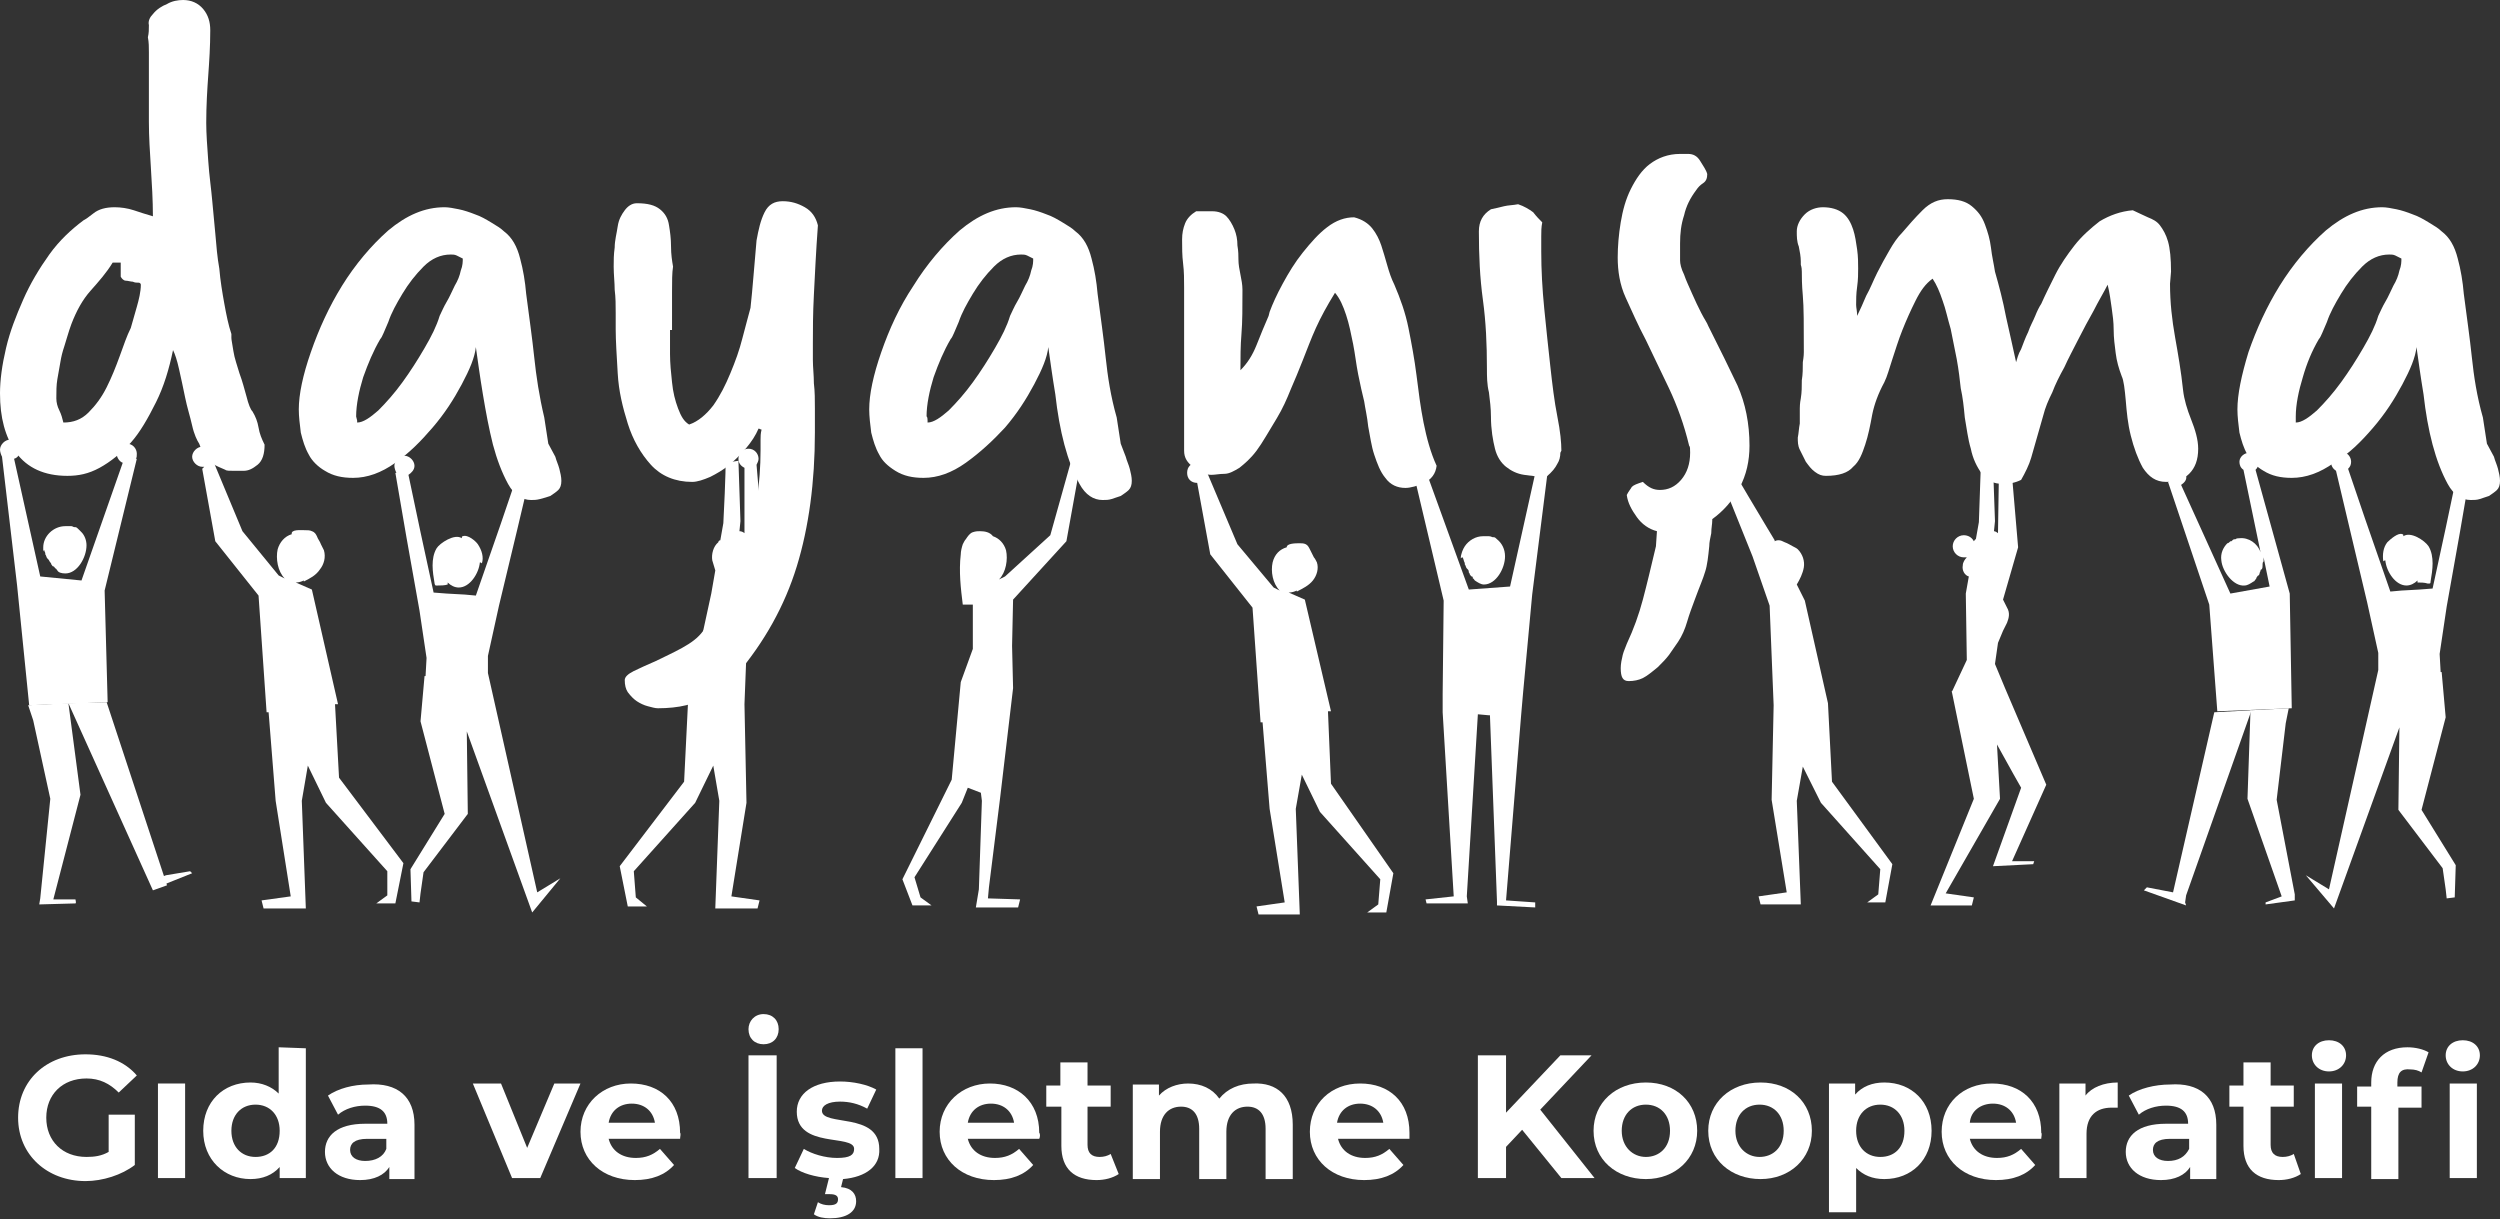 <?xml version="1.0" encoding="utf-8"?>
<!-- Generator: Adobe Illustrator 28.3.0, SVG Export Plug-In . SVG Version: 6.00 Build 0)  -->
<svg version="1.1" id="Layer_1" xmlns="http://www.w3.org/2000/svg" xmlns:xlink="http://www.w3.org/1999/xlink" x="0px" y="0px"
	 viewBox="0 0 248.5 121.2" style="enable-background:new 0 0 248.5 121.2;" xml:space="preserve">
<rect x="0" y="0" width="248.5" height="121.2" fill="#333333" stroke="none"/>
<style type="text/css">
	.st0{fill:#FFFFFF;}
</style>
<polygon class="st0" points="16.5,87 18.9,86.6 19.1,86.8 15.6,88.2 15.2,87.5 "/>
<path class="st0" d="M10.4,58.7l3.2-13.1l-0.1,0c0.1-0.1,0.1-0.3,0.1-0.5c0-0.5-0.4-1-1-1s-1,0.4-1,1c0,0.4,0.3,0.8,0.6,0.9
	L8.1,57.7L4,57.3L1.4,45.6C1.8,45.5,2,45.1,2,44.7c0-0.5-0.5-1-1-1s-1,0.5-1,1c0,0.2,0.1,0.5,0.2,0.7H0.2l1.5,12.8l1.2,11.9l7.8-0.3
	L10.4,58.7L10.4,58.7z"/>
<path class="st0" d="M4.4,54.7c0,0.1,0.1,0.2,0.1,0.3c0,0,0,0.1,0,0.1c0.1,0.1,0.1,0.3,0.2,0.4c0,0,0.1,0.1,0.1,0.1
	c0.1,0.1,0.1,0.2,0.2,0.3c0,0,0.1,0.1,0.1,0.2c0.1,0.1,0.1,0.2,0.2,0.2c0.1,0,0.1,0.1,0.2,0.2c0.1,0,0.1,0.1,0.2,0.2l0,0
	C5.8,56.9,6.1,57,6.5,57c1.2,0,2.1-1.6,2.1-2.8c0-0.5-0.2-1-0.5-1.3c-0.1-0.1-0.2-0.2-0.3-0.3c0,0,0,0,0,0c-0.1-0.1-0.2-0.2-0.3-0.2
	c0,0,0,0-0.1,0c-0.1,0-0.2-0.1-0.3-0.1c0,0-0.1,0-0.1,0c-0.2,0-0.3,0-0.5,0c-1.2,0-2.2,1-2.2,2.1c0,0.1,0,0.3,0,0.4
	C4.4,54.6,4.4,54.7,4.4,54.7"/>
<path class="st0" d="M43.3,58.2c0,0,0.1,0,0.2,0c0.3,0,0.7,0,1-0.1c0-0.1,0-0.1,0-0.2c0.3,0.3,0.7,0.5,1.1,0.5c1.1,0,2-1.4,2.1-2.5
	c0,0,0.1,0,0.2,0.1c0.2-0.6,0-1.3-0.4-1.9c-0.2-0.3-1-1-1.5-0.8c-0.1,0-0.1,0.1-0.1,0.2c-0.7-0.5-2.2,0.5-2.5,1
	c-0.3,0.5-0.4,1.1-0.4,1.7c0,0.6,0.1,1.2,0.2,1.8C43.2,58.1,43.3,58.2,43.3,58.2"/>
<path class="st0" d="M237.1,55.7c0.1,1.1,1,2.5,2.1,2.5c0.4,0,0.8-0.2,1.1-0.5c0,0.1,0,0.1,0,0.2c0.3,0,0.7,0,1,0.1
	c0.1,0,0.1,0,0.2,0c0.1,0,0.1-0.1,0.1-0.2c0.1-0.6,0.2-1.2,0.2-1.8c0-0.6-0.1-1.2-0.4-1.7c-0.4-0.6-1.8-1.5-2.5-1
	c0-0.1,0-0.2-0.1-0.2c-0.4-0.2-1.2,0.5-1.5,0.8c-0.4,0.5-0.5,1.2-0.4,1.9C237,55.7,237.1,55.7,237.1,55.7"/>
<path class="st0" d="M145.5,55.7c0,0.1,0.1,0.2,0.1,0.3c0,0,0,0.1,0,0.1c0.1,0.1,0.1,0.3,0.2,0.4c0,0,0.1,0.1,0.1,0.1
	c0.1,0.1,0.1,0.2,0.1,0.3c0,0,0.1,0.1,0.1,0.2c0.1,0.1,0.1,0.2,0.2,0.2c0.1,0,0.1,0.1,0.1,0.2c0.1,0,0.1,0.1,0.2,0.2l0,0
	c0.3,0.2,0.6,0.4,0.9,0.4c1.2,0,2.1-1.6,2.1-2.8c0-0.7-0.3-1.3-0.8-1.7c0,0,0,0,0,0c-0.1-0.1-0.2-0.2-0.3-0.2c0,0,0,0-0.1,0
	c-0.1,0-0.2-0.1-0.4-0.1c0,0-0.1,0-0.1,0c-0.1,0-0.3,0-0.5,0c-0.7,0-1.4,0.4-1.8,1c-0.2,0.3-0.4,0.8-0.4,1.2
	C145.4,55.3,145.4,55.4,145.5,55.7C145.5,55.6,145.5,55.7,145.5,55.7"/>
<path class="st0" d="M227.6,59l-3.4-12.3c0.2-0.2,0.3-0.4,0.3-0.7c0-0.5-0.4-1-0.9-1s-1,0.4-1,0.9c0,0.3,0.1,0.6,0.4,0.8l1.7,8.2
	c-0.3-0.9-1.2-1.5-2.1-1.4c-0.1,0-0.3,0-0.4,0.1c0,0-0.1,0-0.1,0c-0.1,0-0.2,0.1-0.3,0.2c0,0,0,0-0.1,0c-0.1,0.1-0.2,0.2-0.3,0.2
	c0,0,0,0,0,0c-0.4,0.4-0.7,1-0.6,1.7c0.1,1.1,1.2,2.6,2.3,2.5c0.3,0,0.6-0.2,0.9-0.4l0,0c0.1,0,0.1-0.1,0.2-0.2c0,0,0.1-0.1,0.1-0.2
	c0.1-0.1,0.1-0.2,0.2-0.2c0,0,0.1-0.1,0.1-0.2c0-0.1,0.1-0.2,0.1-0.3c0,0,0-0.1,0.1-0.1c0.1-0.1,0.1-0.3,0.1-0.4c0,0,0-0.1,0-0.1
	c0-0.1,0-0.2,0.1-0.3c0,0,0-0.1,0-0.1c0-0.1,0-0.2,0-0.3l0.6,2.9l-3.9,0.7l-4.9-10.8c0.3-0.2,0.6-0.5,0.5-0.9
	c-0.1-0.5-0.5-0.9-1-0.9s-0.9,0.5-0.9,1c0,0.2,0.1,0.3,0.2,0.5l-0.1,0l4.1,12.2l0.8,10.6l7.4-0.3L227.6,59L227.6,59z"/>
<path class="st0" d="M33.7,77.3L33.3,70l0.3,0L31,58.6l-1.6-0.7c0.3,0,0.6-0.1,0.8-0.2c0,0,0,0,0,0.1c0.6-0.3,1.2-0.6,1.6-1.2
	c0.4-0.5,0.6-1.2,0.4-1.9c-0.1-0.2-0.2-0.4-0.3-0.6c-0.1-0.3-0.3-0.5-0.4-0.8c-0.1-0.2-0.2-0.4-0.5-0.5c-0.2-0.1-0.4-0.1-0.7-0.1
	c-0.4,0-1.4-0.1-1.3,0.4c-0.7,0.2-1.2,0.8-1.4,1.5c-0.2,0.9,0,2.2,0.7,2.9l-0.6-0.3l-3.6-4.4l-3-7.2c0-0.1,0-0.2,0-0.2
	c0-0.5-0.5-1-1-1s-1,0.5-1,1s0.5,1,1,1c0.1,0,0.1,0,0.2,0l-0.2,0.2l1.3,7.2l4.3,5.4l0.8,11.6l0.2,0l0.7,8.8l1.5,9.5l-2.9,0.4
	l0.2,0.8h4.2l-0.4-10.7l0.6-3.5l1.8,3.7l6.1,6.8L38.5,89l-1.1,0.8h1.9l0.8-4L33.7,77.3L33.7,77.3z"/>
<path class="st0" d="M132.3,77.9l-0.3-7.2l0.3,0l-2.6-11.1l-1.6-0.7c0.3,0,0.6-0.1,0.8-0.2c0,0,0,0,0,0.1c0.6-0.3,1.2-0.6,1.6-1.1
	c0.4-0.5,0.6-1.2,0.4-1.8c-0.1-0.2-0.2-0.4-0.3-0.5l-0.4-0.8c-0.1-0.2-0.2-0.4-0.4-0.5c-0.2-0.1-0.4-0.1-0.6-0.1
	c-0.4,0-1.3,0-1.3,0.4c-0.7,0.2-1.2,0.7-1.4,1.5c-0.2,0.9,0,2.1,0.7,2.8l-0.6-0.3l-3.6-4.3l-3-7.1c0-0.5-0.4-1-1-1s-1,0.4-1,1
	s0.4,1,1,1l1.3,7.1l4.2,5.3l0.8,11.4l0.2,0l0.7,8.6l1.5,9.3l-2.8,0.4l0.2,0.8h4.1l-0.4-10.5l0.6-3.4l1.8,3.7l6,6.7l-0.2,2.5
	l-1.1,0.8h1.9l0.7-3.9L132.3,77.9L132.3,77.9z"/>
<path class="st0" d="M3.3,71.6L5,79.4l-1,9.9l-0.1,0.6c0,0,3.5-0.1,3.6-0.1c0.1,0,0-0.4,0-0.4H5.3L8,79l-1.2-9.1l-4,0.2L3.3,71.6
	L3.3,71.6z"/>
<polygon class="st0" points="16.6,88 10.6,69.8 6.8,69.9 15.2,88.5 "/>
<path class="st0" d="M55.7,87.3l-2.3,1.4l-4.9-21.8h0l0-1.7l1.1-5l1.8-7.5l1.3-5.5l-1.2-0.2L49.8,52l-2.5,7.2l-1.1-0.1L44.4,59
	l-1.3-0.1l-1.3-6l-1.2-5.7c0.3-0.2,0.6-0.5,0.6-0.9c0-0.5-0.5-1-1-1s-1,0.5-1,1c0,0.2,0.1,0.5,0.2,0.7h-0.1l1.1,6.4l1.3,7.3l0.7,4.7
	l-0.1,1.8h-0.1l-0.4,4.5l2.4,9.2l-3.4,5.5l0.1,3.2l0.8,0.1l0.1-0.9l0.3-2.1l4.4-5.8l-0.1-8.2l6.5,18L55.7,87.3L55.7,87.3z"/>
<path class="st0" d="M245.7,45.9c0-0.5-0.4-1-1-1s-1,0.5-1,1c0,0.4,0.2,0.7,0.6,0.9l-1.2,5.7l-1.3,6l-1.3,0.1l-1.8,0.1l-1.1,0.1
	l-2.5-7.2l-1.7-5c0.2-0.2,0.3-0.4,0.3-0.7c0-0.5-0.4-1-1-1s-1,0.5-1,1c0,0.4,0.2,0.7,0.5,0.9l1.3,5.5l1.8,7.6l1.1,5l0,1.7h0
	l-4.9,21.8l-2.3-1.4l2.8,3.3l6.5-18l-0.1,8.2l4.4,5.8l0.3,2.1l0.1,0.9l0.8-0.1l0.1-3.2l-3.4-5.5l2.4-9.2l-0.4-4.5h-0.1l-0.1-1.8
	l0.7-4.7l1.3-7.3l1.1-6.4h-0.1C245.6,46.4,245.7,46.2,245.7,45.9"/>
<path class="st0" d="M182.1,77.7l-0.4-7.8l-2.3-10.2l-0.8-1.6c0.3-0.5,0.6-1.1,0.7-1.7c0.1-0.6-0.1-1.3-0.6-1.8
	c-0.1-0.1-0.3-0.2-0.5-0.3c-0.2-0.1-0.5-0.3-0.8-0.4c-0.2-0.1-0.4-0.2-0.6-0.2c-0.1,0-0.2,0-0.4,0.1l0-0.1c0,0-5.2-8.6-5.1-8.8
	l-0.1,0.7l-0.9,0l3.9,9.7l1.7,4.9l0.4,9.9l-0.2,9.4l1.5,9.2l-2.8,0.4l0.2,0.8h4l-0.4-10.3l0.6-3.4l1.8,3.6l5.9,6.6l-0.2,2.5
	l-1.1,0.8h1.8l0.7-3.8L182.1,77.7L182.1,77.7z"/>
<path class="st0" d="M203.4,78l-4.1-9.6l-1-2.4l0.3-2.1l0.5-1.2l0.4-0.8c0.2-0.5,0.3-1,0-1.5l-0.4-0.8l1.5-5.2l-0.7-8.2
	c0.1-0.2,0.2-0.4,0.2-0.6c0-0.5-0.4-1-1-1s-1,0.4-1,1c0,0.4,0.2,0.7,0.6,0.9l-0.1,6.5c-0.1-0.1-0.3-0.2-0.4-0.2l0.1-1l-0.2-5.7h-1.2
	c0,0.2-0.2,5.8-0.2,5.8l-0.3,1.7c-0.1,0-0.1,0.1-0.2,0.2c-0.2-0.4-0.6-0.6-1-0.6c-0.6,0-1.1,0.5-1.1,1.1s0.5,1.1,1.1,1.1
	c0.1,0,0.2,0,0.3,0c-0.2,0.2-0.4,0.5-0.4,0.8c-0.1,0.5,0.2,1,0.6,1.1l-0.3,1.7l0.1,6.6l-1.5,3.2l4.4-0.4c-0.1,0-0.2,0-0.3,0l0,0
	l-4.1,0.3l2.2,10.7l-4.3,10.6h4.1l0.2-0.8l-2.8-0.4l5.4-9.4l-0.3-5.4c1.2,2.2,2.4,4.3,2.4,4.3l-2.8,7.8l4-0.2l0.1-0.3H200L203.4,78
	L203.4,78z"/>
<path class="st0" d="M107.5,44.7c-0.6,0-1,0.5-1,1l-2.1,7.5l-4.5,4.1l-0.6,0.3c0.7-0.7,0.9-2,0.7-2.9c-0.2-0.7-0.7-1.2-1.3-1.4
	c0,0,0,0,0,0c-0.3-0.4-0.8-0.5-1.3-0.5c-0.2,0-0.4,0-0.7,0.1c-0.3,0.1-0.5,0.4-0.7,0.7c-0.1,0.1-0.2,0.3-0.3,0.5
	c-0.1,0.3-0.2,0.7-0.2,1c-0.2,1.7,0,3.4,0.2,5c0.3,0,0.7,0,1,0l0,4.4l-1.2,3.3l-0.9,9.7l-4.9,9.9l1,2.6h1.9l-1.1-0.8l-0.6-2l4.7-7.4
	l0.6-1.5l1.3,0.5l0.1,0.8l-0.3,8.8L97,90.2h4.2l0.2-0.8l-3.2-0.1l0.1-1.1l1.1-8.8l1.3-11l-0.1-4.2l0.1-4.6l5.3-5.8l1.3-7.2
	c0.6,0,1-0.5,1-1S108,44.7,107.5,44.7"/>
<path class="st0" d="M153.9,46.4L153.9,46.4c0.1-0.2,0.2-0.4,0.2-0.7c0-0.5-0.4-1-1-1s-1,0.5-1,1c0,0.4,0.2,0.7,0.6,0.9l-2.6,11.7
	l-4.1,0.3L141.8,47c0.4-0.2,0.6-0.5,0.6-0.9c0-0.5-0.4-1-1-1s-1,0.4-1,1c0,0.2,0.1,0.3,0.1,0.5l-0.1,0l3.1,13.1l-0.1,9.3l0,1.8
	l1.1,18.3l-2.8,0.3l0.1,0.4h4.1l-0.1-0.7l1.1-18.1l1.1,0.1h0.1l0.7,18.5V90l3.8,0.2v-0.5l-2.9-0.2l1.5-18.4l0.2-2.3l0.9-9.7
	L153.9,46.4L153.9,46.4z"/>
<polygon class="st0" points="216,88.7 213.4,88.2 213.1,88.5 217.3,90 217.2,89.7 217.3,89 223.8,70.6 220.1,70.8 "/>
<path class="st0" d="M228.1,88.9l-1.8-9.4l0.9-7.6l0.3-1.5l-3.8,0.2l-0.3,8.8l3.4,9.7l-1.6,0.6l0,0.2c0,0,2.9-0.4,2.9-0.4
	S228.1,88.9,228.1,88.9"/>
<path class="st0" d="M74.2,79.8L74,70l0.4-10.3l1.5-5.2l-0.7-8.3l0,0c0.1-0.2,0.2-0.4,0.2-0.6c0-0.5-0.4-1-1-1s-1,0.5-1,1
	c0,0.4,0.2,0.7,0.6,0.9L74,53c-0.1-0.1-0.3-0.2-0.5-0.2l0.1-1l-0.2-6l-1.3,0.2c0.1,0.2-0.2,6-0.2,6l-0.3,1.7c-0.1,0-0.2,0.1-0.2,0.2
	c-0.5,0.4-0.7,1.2-0.6,1.8c0.1,0.3,0.2,0.7,0.3,1L70.7,59l-2.3,10.6L68,77.7l-6.4,8.4l0.8,4h1.9l-1.1-0.9l-0.2-2.6l6.1-6.8l1.8-3.7
	l0.6,3.5l-0.4,10.7h4.2l0.2-0.8l-2.8-0.4L74.2,79.8L74.2,79.8z"/>
<path class="st0" d="M23,33.6c0,0.2,0.1,0.6,0.2,1.3s0.4,1.5,0.6,2.2c0.3,0.8,0.5,1.6,0.7,2.3c0.2,0.8,0.4,1.3,0.6,1.5
	c0.3,0.5,0.5,1,0.6,1.6s0.3,1.1,0.6,1.7c0,0.9-0.2,1.6-0.7,2c-0.5,0.4-0.9,0.6-1.4,0.6h-0.9c-0.5,0-0.8,0-0.9-0.1
	c-0.5-0.2-0.9-0.4-1.3-0.6c-0.4-0.2-0.9-0.9-1.3-2c-0.2-0.3-0.5-0.9-0.7-1.8c-0.2-0.9-0.5-1.8-0.7-2.8s-0.4-1.9-0.6-2.8
	c-0.2-0.9-0.4-1.5-0.6-1.9c-0.4,1.9-0.9,3.6-1.7,5.2S13.9,43,13,44s-2,1.9-3.1,2.5s-2.1,0.8-3.2,0.8c-2.3,0-4-0.8-5.1-2.3
	C0.5,43.4,0,41.5,0,39.1c0-1.3,0.2-2.8,0.6-4.5s1-3.2,1.7-4.8c0.7-1.6,1.6-3.1,2.6-4.5c1-1.4,2.2-2.5,3.4-3.4c0.2-0.1,0.5-0.3,1-0.7
	c0.5-0.4,1.2-0.6,2.1-0.6c0.6,0,1.3,0.1,1.9,0.3s1.2,0.4,1.9,0.6c0-1.6-0.1-3.2-0.2-4.8c-0.1-1.6-0.2-3.1-0.2-4.6c0-0.1,0-0.7,0-1.8
	c0-1.1,0-2.3,0-3.7V5.2c0-0.5,0-1-0.1-1.5c0.1-0.4,0.1-0.8,0.1-1.2c-0.1-0.4,0.1-0.8,0.4-1.1c0.4-0.5,0.9-0.8,1.4-1
	C17.1,0.1,17.7,0,18.2,0c0.8,0,1.5,0.3,2,0.9c0.5,0.6,0.7,1.3,0.7,2.1c0,1.6-0.1,3.1-0.2,4.5c-0.1,1.4-0.2,3-0.2,4.7
	c0,1.1,0.1,2.4,0.2,3.8c0.1,1.5,0.3,2.8,0.4,4c0.1,1,0.2,2.1,0.3,3.2c0.1,1.2,0.2,2.4,0.4,3.5c0.1,1.2,0.3,2.4,0.5,3.5
	c0.2,1.1,0.4,2.1,0.7,3L23,33.6L23,33.6z M6.3,42c1,0,1.8-0.3,2.5-1s1.3-1.5,1.8-2.5s0.9-2,1.3-3.1c0.4-1.1,0.7-2,1.1-2.8
	c0.2-0.7,0.4-1.4,0.6-2.1c0.2-0.7,0.4-1.5,0.4-2.2c0-0.1-0.1-0.2-0.2-0.2c-0.2,0-0.4,0-0.6-0.1c-0.2,0-0.5-0.1-0.7-0.1
	c-0.2,0-0.4-0.2-0.5-0.4c0-0.2,0-0.5,0-0.7s0-0.5,0-0.7c-0.1,0-0.3,0-0.4,0c-0.1,0-0.3,0-0.4,0c-0.6,1-1.4,1.9-2.2,2.8
	c-0.8,0.9-1.4,2-1.9,3.3c-0.3,0.8-0.5,1.6-0.7,2.2S6.1,35.4,6,36c-0.1,0.6-0.2,1.1-0.3,1.7c-0.1,0.6-0.1,1.2-0.1,1.9
	c0,0.4,0.1,0.8,0.3,1.2S6.2,41.6,6.3,42"/>
<path class="st0" d="M55.2,45.4c0.1,0.4,0.3,0.8,0.4,1.2c0.1,0.4,0.2,0.8,0.2,1.2s-0.1,0.7-0.3,0.9s-0.5,0.4-0.8,0.6
	c-0.3,0.1-0.6,0.2-1,0.3s-0.6,0.1-0.9,0.1c-0.9,0-1.7-0.5-2.3-1.6s-1.1-2.4-1.5-3.9c-0.4-1.6-0.7-3.2-1-5c-0.3-1.8-0.5-3.3-0.7-4.7
	c-0.1,1-0.6,2.2-1.4,3.7c-0.8,1.5-1.7,2.9-2.9,4.3S40.7,45,39.3,46c-1.4,1-2.8,1.5-4.2,1.5c-1.1,0-2-0.2-2.8-0.7
	c-0.7-0.4-1.3-1-1.6-1.6c-0.4-0.7-0.6-1.4-0.8-2.2c-0.1-0.8-0.2-1.6-0.2-2.3c0-1.5,0.4-3.4,1.2-5.7c0.8-2.3,1.8-4.5,3.1-6.6
	c1.3-2.1,2.9-4,4.6-5.5c1.8-1.5,3.6-2.3,5.6-2.3c0.4,0,0.9,0.1,1.4,0.2c0.5,0.1,1.1,0.3,1.6,0.5c0.6,0.2,1.1,0.5,1.6,0.8
	c0.5,0.3,1,0.6,1.3,0.9c0.8,0.6,1.3,1.5,1.6,2.7c0.3,1.1,0.5,2.3,0.6,3.5c0.3,2.3,0.6,4.4,0.8,6.3s0.5,3.9,1,6l0.4,2.6L55.2,45.4
	L55.2,45.4z M35.5,41.8c0,0,0,0.1,0,0.1c0,0,0,0.1,0,0.1c0.6,0,1.3-0.5,2.1-1.2c0.8-0.8,1.6-1.7,2.4-2.8c0.8-1.1,1.5-2.2,2.2-3.4
	s1.2-2.2,1.5-3.2c0.2-0.4,0.4-0.9,0.7-1.4c0.3-0.5,0.5-1,0.8-1.6c0.3-0.5,0.5-1,0.6-1.5c0.2-0.5,0.2-0.9,0.2-1.2
	c-0.2-0.1-0.4-0.2-0.6-0.3c-0.2-0.1-0.4-0.1-0.6-0.1c-1,0-1.9,0.4-2.7,1.2s-1.5,1.7-2.1,2.7s-1.1,1.9-1.4,2.8
	c-0.4,0.9-0.6,1.5-0.8,1.7c-0.7,1.2-1.2,2.4-1.7,3.8c-0.4,1.3-0.7,2.7-0.7,3.9L35.5,41.8L35.5,41.8z"/>
<path class="st0" d="M66.6,32.8c0,0.7,0,1.5,0,2.4s0.1,1.9,0.2,2.8c0.1,1,0.3,1.8,0.6,2.6s0.6,1.3,1.1,1.6c0.9-0.3,1.7-1,2.4-1.9
	c0.7-1,1.2-2,1.7-3.2s0.9-2.3,1.2-3.5c0.3-1.2,0.6-2.2,0.8-3c0.1-0.9,0.2-2,0.3-3.2c0.1-1.2,0.2-2.4,0.3-3.5c0.2-1.1,0.4-2,0.8-2.8
	s1-1.1,1.8-1.1s1.5,0.2,2.2,0.6s1.1,1,1.3,1.8c-0.2,2.7-0.3,5-0.4,6.9c-0.1,1.9-0.1,3.5-0.1,4.8c0,0.4,0,1,0,1.7s0.1,1.5,0.1,2.3
	c0.1,0.8,0.1,1.7,0.1,2.5s0,1.7,0,2.4c0,4.9-0.6,9.4-1.8,13.3s-3.2,7.5-6,10.8c-0.4,0.3-0.9,0.7-1.3,1.1s-1,0.7-1.6,1.1
	s-1.3,0.6-2.1,0.8s-1.8,0.3-2.8,0.3c-0.3,0-0.6-0.1-1-0.2c-0.4-0.1-0.8-0.3-1.1-0.5s-0.6-0.5-0.9-0.9c-0.2-0.3-0.3-0.7-0.3-1.2
	c0-0.3,0.3-0.6,0.9-0.9s1.3-0.6,2.2-1c0.8-0.4,1.7-0.8,2.6-1.3c0.9-0.5,1.6-1,2.1-1.7c2.1-2.8,3.6-5.7,4.4-8.6
	c0.8-2.9,1.3-6,1.3-9.4v-1c0-0.3,0-0.6,0.1-1c-0.1,0-0.2-0.1-0.3-0.1c-0.3,0.7-0.7,1.3-1.2,1.9s-1.1,1.2-1.7,1.7
	c-0.6,0.5-1.3,0.9-1.9,1.2c-0.7,0.3-1.3,0.5-1.8,0.5c-1.7,0-3.1-0.6-4.1-1.7s-1.8-2.5-2.3-4.1c-0.5-1.6-0.9-3.2-1-5
	s-0.2-3.2-0.2-4.4c0-0.3,0-0.6,0-0.8c0-0.3,0-0.6,0-0.8c0-0.8,0-1.5-0.1-2.3c0-0.7-0.1-1.5-0.1-2.3c0-0.6,0-1.2,0.1-1.9
	c0-0.7,0.2-1.4,0.3-2.1s0.4-1.2,0.7-1.6c0.3-0.4,0.7-0.7,1.2-0.7c1.1,0,1.8,0.2,2.3,0.6s0.8,0.9,0.9,1.6c0.1,0.6,0.2,1.3,0.2,2.1
	s0.1,1.4,0.2,2c-0.1,0.6-0.1,1.5-0.1,2.5c0,1,0,1.8,0,2.4V32.8L66.6,32.8z"/>
<path class="st0" d="M111.9,45.4c0.1,0.4,0.3,0.8,0.4,1.2c0.1,0.4,0.2,0.8,0.2,1.2s-0.1,0.7-0.3,0.9c-0.2,0.2-0.5,0.4-0.8,0.6
	c-0.3,0.1-0.6,0.2-0.9,0.3c-0.3,0.1-0.6,0.1-0.9,0.1c-0.9,0-1.7-0.5-2.3-1.6s-1.1-2.4-1.5-3.9s-0.7-3.2-0.9-5
	c-0.3-1.8-0.5-3.3-0.7-4.7c-0.1,1-0.6,2.2-1.4,3.7c-0.8,1.5-1.7,2.9-2.9,4.3C98.7,43.8,97.4,45,96,46s-2.8,1.5-4.2,1.5
	c-1.1,0-2-0.2-2.8-0.7s-1.3-1-1.6-1.6c-0.4-0.7-0.6-1.4-0.8-2.2c-0.1-0.8-0.2-1.6-0.2-2.3c0-1.5,0.4-3.4,1.2-5.7
	c0.8-2.3,1.8-4.5,3.2-6.6c1.3-2.1,2.9-4,4.6-5.5c1.8-1.5,3.6-2.3,5.6-2.3c0.4,0,0.9,0.1,1.4,0.2c0.5,0.1,1.1,0.3,1.6,0.5
	c0.6,0.2,1.1,0.5,1.6,0.8c0.5,0.3,1,0.6,1.3,0.9c0.8,0.6,1.3,1.5,1.6,2.7c0.3,1.1,0.5,2.3,0.6,3.5c0.3,2.3,0.6,4.4,0.8,6.3
	c0.2,1.9,0.5,3.9,1.1,6l0.4,2.6L111.9,45.4L111.9,45.4z M92.2,41.8c0,0,0,0.1,0,0.1s0,0.1,0,0.1c0.6,0,1.3-0.5,2.1-1.2
	c0.8-0.8,1.6-1.7,2.4-2.8c0.8-1.1,1.5-2.2,2.2-3.4s1.2-2.2,1.5-3.2c0.2-0.4,0.4-0.9,0.7-1.4c0.3-0.5,0.5-1,0.8-1.6
	c0.3-0.5,0.5-1,0.6-1.5c0.2-0.5,0.2-0.9,0.2-1.2c-0.2-0.1-0.4-0.2-0.6-0.3c-0.2-0.1-0.4-0.1-0.6-0.1c-1,0-1.9,0.4-2.7,1.2
	s-1.5,1.7-2.1,2.7c-0.6,1-1.1,1.9-1.4,2.8c-0.4,0.9-0.6,1.5-0.8,1.7c-0.7,1.2-1.2,2.4-1.7,3.8c-0.4,1.3-0.7,2.7-0.7,3.9
	C92.2,41.4,92.2,41.8,92.2,41.8z"/>
<path class="st0" d="M123.3,36.8c0.7-0.7,1.2-1.5,1.6-2.5c0.4-1,0.8-2,1.2-2.9l0.1-0.4c0.3-0.8,0.7-1.7,1.3-2.8
	c0.6-1.1,1.2-2.1,2-3.1c0.8-1,1.6-1.9,2.4-2.5c0.9-0.7,1.8-1,2.7-1c0.8,0.2,1.4,0.6,1.8,1.1s0.7,1.1,0.9,1.7s0.4,1.3,0.6,2
	c0.2,0.7,0.4,1.3,0.7,1.9c0.6,1.4,1.1,2.8,1.4,4.3c0.3,1.5,0.6,3.1,0.8,4.7s0.4,3.2,0.7,4.7c0.3,1.5,0.7,3,1.3,4.3
	c-0.1,0.8-0.5,1.3-1.2,1.7c-0.7,0.3-1.4,0.5-1.9,0.5c-0.8,0-1.5-0.3-2-1c-0.5-0.6-0.8-1.4-1.1-2.3c-0.3-0.9-0.4-1.8-0.6-2.8
	c-0.1-1-0.3-1.8-0.4-2.5c-0.2-0.8-0.4-1.7-0.6-2.7s-0.3-2-0.5-3c-0.2-1-0.4-2-0.7-2.9c-0.3-0.9-0.6-1.6-1.1-2.2
	c-0.8,1.3-1.4,2.4-1.9,3.5c-0.5,1.1-0.9,2.2-1.3,3.2c-0.4,1-0.8,2-1.2,2.9c-0.4,1-0.8,1.9-1.4,2.9c-0.8,1.3-1.4,2.4-2,3.2
	s-1.2,1.3-1.7,1.7c-0.5,0.3-1,0.6-1.5,0.6s-0.9,0.1-1.3,0.1c-0.5,0-1-0.2-1.7-0.7c-0.7-0.5-1-1-1-1.7c0-2.9,0-5.7,0-8.2
	c0-2.5,0-5.2,0-8c0-0.8,0-1.6-0.1-2.4s-0.1-1.6-0.1-2.4c0-0.6,0.1-1.1,0.3-1.6c0.2-0.5,0.6-0.9,1.1-1.2c0.3,0,0.6,0,0.8,0
	c0.3,0,0.5,0,0.8,0c0.6,0,1.1,0.2,1.4,0.5s0.6,0.8,0.8,1.3c0.2,0.5,0.3,1,0.3,1.6c0.1,0.6,0.1,1,0.1,1.4c0,0.5,0.1,1,0.2,1.5
	c0.1,0.5,0.2,1,0.2,1.5c0,1.7,0,3.2-0.1,4.4c-0.1,1.2-0.1,2.4-0.1,3.5L123.3,36.8L123.3,36.8z"/>
<path class="st0" d="M155.1,45c0,0.4-0.1,0.8-0.3,1.1c-0.2,0.4-0.5,0.8-1.1,1.3c-0.8,0-1.5-0.1-2.2-0.2c-0.7-0.1-1.3-0.4-1.8-0.8
	c-0.5-0.4-0.9-1-1.1-1.8s-0.4-1.9-0.4-3.2c0-0.8-0.1-1.6-0.2-2.4c-0.2-0.8-0.2-1.6-0.2-2.4c0-2.4-0.1-4.6-0.4-6.8s-0.4-4.4-0.4-6.8
	c0-1,0.4-1.7,1.2-2.2c0.5-0.1,0.9-0.2,1.3-0.3c0.4-0.1,0.9-0.1,1.4-0.2c0.6,0.2,1.1,0.5,1.5,0.8c0.3,0.4,0.6,0.7,0.9,1
	c-0.1,0.5-0.1,0.9-0.1,1.4c0,0.5,0,1,0,1.5c0,1.8,0.1,3.7,0.3,5.7s0.4,3.9,0.6,5.7c0.2,1.8,0.4,3.5,0.7,5s0.4,2.6,0.4,3.4L155.1,45
	L155.1,45z"/>
<path class="st0" d="M164.7,52.8c-0.8-0.2-1.5-0.7-2-1.4s-0.9-1.4-1-2.2c0.2-0.4,0.4-0.6,0.5-0.8c0.2-0.2,0.5-0.3,1.1-0.5
	c0.6,0.6,1.1,0.8,1.7,0.8c0.8,0,1.5-0.3,2.1-1c0.6-0.7,0.9-1.6,0.9-2.7c0-0.4,0-0.6-0.1-0.7c-0.5-2.1-1.2-4-2-5.7
	c-0.8-1.7-1.6-3.3-2.3-4.8c-0.8-1.5-1.4-2.9-2-4.2s-0.8-2.7-0.8-4c0-1.1,0.1-2.3,0.3-3.5c0.2-1.2,0.5-2.3,1-3.3s1.1-1.9,1.9-2.5
	s1.8-1,3-1c0.1,0,0.3,0,0.4,0c0.1,0,0.2,0,0.4,0c0.5,0,0.9,0.2,1.2,0.7c0.3,0.5,0.6,0.9,0.7,1.3c0,0.4-0.1,0.7-0.4,0.9
	c-0.3,0.2-0.5,0.4-0.7,0.7c-0.6,0.8-1,1.6-1.2,2.5c-0.3,0.9-0.4,1.8-0.4,2.8v1.7c0,0.3,0.1,0.8,0.4,1.4c0.2,0.6,0.5,1.2,0.8,1.9
	c0.3,0.7,0.6,1.3,0.9,1.9s0.6,1,0.7,1.3l0.3,0.6c0.9,1.8,1.8,3.6,2.6,5.3c0.8,1.8,1.2,3.8,1.2,6c0,1.5-0.3,2.9-1,4.2
	c-0.7,1.3-1.6,2.3-2.7,3.1v0.1c0,0.4-0.1,0.8-0.1,1.3c-0.1,0.5-0.2,0.9-0.2,1.3c-0.1,1-0.2,1.9-0.4,2.5c-0.2,0.7-0.6,1.6-1,2.7
	c-0.3,0.8-0.6,1.6-0.8,2.3c-0.2,0.7-0.5,1.4-0.9,2c-0.3,0.4-0.6,0.9-0.9,1.3c-0.3,0.4-0.7,0.8-1.1,1.2c-0.6,0.5-1.1,0.9-1.5,1.1
	c-0.4,0.2-0.9,0.3-1.4,0.3c-0.6,0-0.8-0.4-0.8-1.3c0-0.4,0.1-0.9,0.2-1.3s0.3-0.8,0.4-1.1c0.7-1.5,1.2-2.9,1.6-4.4
	c0.4-1.5,0.8-3.2,1.3-5.3L164.7,52.8L164.7,52.8z"/>
<path class="st0" d="M215.7,28.2c0,1.9,0.2,3.6,0.5,5.3c0.3,1.7,0.6,3.4,0.8,5.3c0.1,0.9,0.4,1.9,0.8,2.9s0.7,2,0.7,2.9
	c0,1.1-0.3,1.9-0.9,2.5s-1.4,0.8-2.3,0.8c-1,0-1.7-0.5-2.3-1.4c-0.5-0.9-0.9-2-1.2-3.2c-0.3-1.2-0.4-2.3-0.5-3.5
	c-0.1-1.1-0.2-2-0.4-2.4c-0.3-0.8-0.5-1.5-0.6-2.3s-0.2-1.5-0.2-2.3s-0.1-1.5-0.2-2.2c-0.1-0.7-0.2-1.5-0.4-2.3
	c-0.4,0.8-0.9,1.6-1.4,2.6c-0.5,0.9-1,1.8-1.5,2.8c-0.5,1-1,1.9-1.4,2.8c-0.5,0.9-0.9,1.7-1.2,2.5c-0.4,0.8-0.7,1.5-0.9,2.3
	c-0.2,0.7-0.4,1.4-0.6,2.1c-0.2,0.7-0.4,1.4-0.6,2.1c-0.2,0.7-0.6,1.5-1,2.2c-0.6,0.3-1.2,0.4-1.8,0.4c-0.9,0-1.6-0.3-2.1-1
	c-0.5-0.7-0.9-1.5-1.1-2.5c-0.3-1-0.4-2-0.6-3.1c-0.1-1.1-0.2-2-0.4-2.9c-0.1-0.9-0.2-1.8-0.4-2.9c-0.2-1-0.4-2-0.6-3
	c-0.3-1-0.5-2-0.8-2.8c-0.3-0.9-0.6-1.6-1-2.2c-0.7,0.5-1.2,1.2-1.7,2.2s-0.9,1.9-1.3,2.9c-0.4,1-0.7,2-1,2.9s-0.5,1.7-0.8,2.3
	c-0.6,1.1-1,2.2-1.2,3.2c-0.2,1.1-0.4,2.1-0.7,3s-0.6,1.7-1.2,2.2c-0.5,0.6-1.4,0.9-2.7,0.9c-0.4,0-0.7-0.1-1.1-0.4
	c-0.4-0.3-0.6-0.6-0.9-1c-0.2-0.4-0.4-0.8-0.6-1.2s-0.2-0.8-0.2-1.2c0.1-0.5,0.1-0.9,0.2-1.4c0-0.5,0-1,0-1.5c0-0.1,0-0.5,0.1-1
	c0.1-0.6,0.1-1.2,0.1-1.8c0.1-0.6,0.1-1.2,0.1-1.8c0.1-0.6,0.1-0.9,0.1-1c0-2.6,0-4.5-0.1-5.6c-0.1-1.1-0.1-1.9-0.1-2.4
	s-0.1-0.6-0.1-0.7S179,26.4,179,26c0-0.5-0.1-1-0.2-1.5c-0.2-0.5-0.2-1-0.2-1.5c0-0.6,0.3-1.2,0.8-1.7s1.2-0.7,1.8-0.7
	c0.8,0,1.5,0.2,2,0.6s0.8,1,1,1.6c0.2,0.6,0.3,1.3,0.4,2c0.1,0.7,0.1,1.4,0.1,1.9c0,0.5,0,1.1-0.1,1.8s-0.1,1.3-0.1,1.8
	c0,0.3,0.1,0.6,0.1,1.1c0.3-0.6,0.6-1.3,0.9-2c0.4-0.7,0.7-1.5,1.1-2.3c0.4-0.8,0.8-1.5,1.2-2.2c0.4-0.7,0.8-1.3,1.3-1.8
	c0.6-0.7,1.2-1.4,2-2.2c0.8-0.8,1.6-1.1,2.5-1.1c1,0,1.8,0.2,2.4,0.7c0.6,0.5,1,1,1.3,1.8s0.5,1.5,0.6,2.3c0.1,0.9,0.3,1.7,0.4,2.4
	c0.4,1.4,0.8,2.9,1.1,4.5c0.4,1.7,0.7,3.2,1,4.5c0.1-0.3,0.2-0.8,0.5-1.3c0.2-0.5,0.4-1.1,0.7-1.7c0.2-0.6,0.5-1.1,0.7-1.6
	c0.2-0.5,0.4-0.9,0.6-1.2c0.4-0.9,0.9-1.9,1.4-2.9c0.5-1,1.2-2,1.9-2.9s1.6-1.7,2.5-2.4c1-0.6,2.1-1,3.3-1.1
	c0.6,0.3,1.1,0.5,1.5,0.7c0.5,0.2,0.9,0.4,1.2,0.8s0.6,0.9,0.8,1.6c0.2,0.7,0.3,1.7,0.3,3L215.7,28.2L215.7,28.2z"/>
<path class="st0" d="M247.9,45.4c0.1,0.4,0.3,0.8,0.4,1.2c0.1,0.4,0.2,0.8,0.2,1.2s-0.1,0.7-0.3,0.9s-0.5,0.4-0.8,0.6
	c-0.3,0.1-0.6,0.2-0.9,0.3s-0.6,0.1-0.9,0.1c-0.9,0-1.7-0.5-2.3-1.6s-1.1-2.4-1.5-3.9s-0.7-3.2-0.9-5c-0.3-1.8-0.5-3.3-0.7-4.7
	c-0.1,1-0.6,2.2-1.4,3.7c-0.8,1.5-1.7,2.9-2.9,4.3c-1.2,1.4-2.4,2.6-3.9,3.5c-1.4,1-2.8,1.5-4.2,1.5c-1.1,0-2-0.2-2.8-0.7
	c-0.7-0.4-1.3-1-1.6-1.6c-0.4-0.7-0.6-1.4-0.8-2.2c-0.1-0.8-0.2-1.6-0.2-2.3c0-1.5,0.4-3.4,1.1-5.7c0.8-2.3,1.8-4.5,3.1-6.6
	c1.3-2.1,2.9-4,4.6-5.5c1.8-1.5,3.6-2.3,5.6-2.3c0.4,0,0.9,0.1,1.4,0.2c0.5,0.1,1.1,0.3,1.6,0.5c0.6,0.2,1.1,0.5,1.6,0.8
	c0.5,0.3,1,0.6,1.3,0.9c0.8,0.6,1.3,1.5,1.6,2.7c0.3,1.1,0.5,2.3,0.6,3.5c0.3,2.3,0.6,4.4,0.8,6.3s0.5,3.9,1.1,6l0.4,2.6L247.9,45.4
	L247.9,45.4z M228.2,41.8c0,0,0,0.1,0,0.1s0,0.1,0,0.1c0.6,0,1.3-0.5,2.1-1.2c0.8-0.8,1.6-1.7,2.4-2.8c0.8-1.1,1.5-2.2,2.2-3.4
	c0.7-1.2,1.2-2.2,1.5-3.2c0.2-0.4,0.4-0.9,0.7-1.4c0.3-0.5,0.5-1,0.8-1.6c0.3-0.5,0.5-1,0.6-1.5c0.2-0.5,0.2-0.9,0.2-1.2
	c-0.2-0.1-0.4-0.2-0.6-0.3c-0.2-0.1-0.4-0.1-0.6-0.1c-1,0-1.9,0.4-2.7,1.2s-1.5,1.7-2.1,2.7s-1.1,1.9-1.4,2.8
	c-0.4,0.9-0.6,1.5-0.8,1.7c-0.7,1.2-1.2,2.4-1.6,3.8c-0.4,1.3-0.7,2.7-0.7,3.9L228.2,41.8L228.2,41.8z"/>
<path class="st0" d="M10.8,110.8h2.6v5c-1.3,1-3.2,1.6-4.9,1.6c-3.8,0-6.7-2.6-6.7-6.3s2.8-6.3,6.7-6.3c2.1,0,3.9,0.7,5.1,2.1
	l-1.8,1.7c-0.9-0.9-1.9-1.4-3.2-1.4c-2.4,0-4,1.6-4,3.9s1.6,3.9,4,3.9c0.8,0,1.5-0.1,2.2-0.5L10.8,110.8L10.8,110.8z"/>
<path class="st0" d="M15.7,107.7h2.7v9.4h-2.7V107.7z"/>
<path class="st0" d="M30.4,104.2v12.9h-2.6v-1.1c-0.7,0.8-1.7,1.2-2.9,1.2c-2.6,0-4.7-1.9-4.7-4.8s2-4.8,4.7-4.8
	c1.1,0,2.1,0.4,2.8,1.1v-4.6L30.4,104.2L30.4,104.2z M27.8,112.4c0-1.6-1-2.6-2.4-2.6s-2.4,1-2.4,2.6s1,2.6,2.4,2.6
	S27.8,114.1,27.8,112.4z"/>
<path class="st0" d="M41.2,111.8v5.4h-2.5V116c-0.5,0.8-1.5,1.3-2.9,1.3c-2.2,0-3.5-1.2-3.5-2.8s1.2-2.8,4-2.8h2.2
	c0-1.2-0.7-1.8-2.2-1.8c-1,0-2,0.3-2.7,0.9l-1-1.9c1-0.7,2.5-1.1,4-1.1C39.5,107.6,41.2,109,41.2,111.8L41.2,111.8z M38.4,114.2v-1
	h-1.9c-1.3,0-1.7,0.5-1.7,1.1c0,0.7,0.6,1.1,1.5,1.1C37.3,115.4,38.1,115,38.4,114.2z"/>
<path class="st0" d="M57.7,107.7l-4,9.4h-2.8l-3.9-9.4h2.8l2.6,6.4l2.7-6.4H57.7L57.7,107.7z"/>
<path class="st0" d="M67.6,113.2h-7.1c0.3,1.2,1.3,1.9,2.7,1.9c1,0,1.7-0.3,2.4-0.9l1.4,1.6c-0.9,1-2.2,1.5-3.9,1.5
	c-3.2,0-5.4-2-5.4-4.8s2.2-4.8,5-4.8c2.9,0,4.9,1.8,4.9,4.9C67.7,112.7,67.6,113,67.6,113.2L67.6,113.2z M60.5,111.6h4.6
	c-0.2-1.2-1.1-1.9-2.3-1.9S60.7,110.4,60.5,111.6z"/>
<path class="st0" d="M74.4,102.3c0-0.8,0.6-1.5,1.5-1.5s1.5,0.6,1.5,1.5s-0.6,1.5-1.5,1.5S74.4,103.2,74.4,102.3z M74.4,104.9h2.8
	v12.2h-2.8V104.9z"/>
<path class="st0" d="M83.8,117.2l-0.2,0.8c1.1,0.1,1.5,0.7,1.5,1.4c0,1.1-1,1.7-2.6,1.7c-0.6,0-1.2-0.1-1.6-0.4l0.4-1.2
	c0.3,0.2,0.7,0.3,1.1,0.3c0.7,0,0.9-0.2,0.9-0.6c0-0.3-0.2-0.5-0.8-0.5H82l0.4-1.6c-1.4-0.1-2.7-0.5-3.4-1l0.9-1.9
	c0.8,0.5,2.1,0.9,3.3,0.9c1.3,0,1.7-0.3,1.7-0.9c0-1.5-5.7,0-5.7-3.7c0-1.8,1.6-3,4.3-3c1.3,0,2.7,0.3,3.6,0.8l-0.9,1.9
	c-0.9-0.5-1.8-0.7-2.7-0.7c-1.2,0-1.8,0.4-1.8,0.9c0,1.6,5.7,0.1,5.7,3.8C87.5,115.9,86.1,117,83.8,117.2L83.8,117.2z"/>
<path class="st0" d="M89,104.2h2.7v12.9H89V104.2z"/>
<path class="st0" d="M103.3,113.2h-7.1c0.3,1.2,1.3,1.9,2.7,1.9c1,0,1.7-0.3,2.4-0.9l1.4,1.6c-0.9,1-2.2,1.5-3.9,1.5
	c-3.2,0-5.4-2-5.4-4.8s2.2-4.8,5-4.8s4.9,1.8,4.9,4.9C103.4,112.7,103.4,113,103.3,113.2L103.3,113.2z M96.2,111.6h4.6
	c-0.2-1.2-1.1-1.9-2.3-1.9S96.4,110.4,96.2,111.6z"/>
<path class="st0" d="M111.2,116.7c-0.6,0.4-1.4,0.6-2.2,0.6c-2.2,0-3.5-1.1-3.5-3.4V110H104v-2.1h1.4v-2.3h2.7v2.3h2.3v2.1h-2.3v3.8
	c0,0.8,0.4,1.2,1.2,1.2c0.4,0,0.8-0.1,1.1-0.3L111.2,116.7L111.2,116.7z"/>
<path class="st0" d="M128.5,111.8v5.4h-2.7v-5c0-1.5-0.7-2.2-1.8-2.2c-1.2,0-2.1,0.8-2.1,2.5v4.7h-2.7v-5c0-1.5-0.7-2.2-1.8-2.2
	c-1.2,0-2.1,0.8-2.1,2.5v4.7h-2.7v-9.4h2.6v1.1c0.7-0.8,1.8-1.2,2.9-1.2c1.3,0,2.4,0.5,3.1,1.5c0.8-1,2-1.5,3.4-1.5
	C126.9,107.6,128.5,108.9,128.5,111.8L128.5,111.8z"/>
<path class="st0" d="M140.1,113.2H133c0.3,1.2,1.3,1.9,2.7,1.9c1,0,1.7-0.3,2.4-0.9l1.4,1.6c-0.9,1-2.2,1.5-3.9,1.5
	c-3.2,0-5.4-2-5.4-4.8s2.1-4.8,5-4.8s4.9,1.8,4.9,4.9C140.1,112.7,140.1,113,140.1,113.2L140.1,113.2z M132.9,111.6h4.6
	c-0.2-1.2-1.1-1.9-2.3-1.9S133.1,110.4,132.9,111.6L132.9,111.6z"/>
<path class="st0" d="M151.3,112.3l-1.6,1.7v3.1h-2.8v-12.2h2.8v5.7l5.4-5.7h3.1l-5.1,5.4l5.4,6.8h-3.3
	C155.2,117.1,151.3,112.3,151.3,112.3z"/>
<path class="st0" d="M158.4,112.4c0-2.8,2.2-4.8,5.2-4.8s5.1,2,5.1,4.8s-2.2,4.8-5.1,4.8S158.4,115.3,158.4,112.4z M166,112.4
	c0-1.6-1-2.6-2.4-2.6s-2.4,1-2.4,2.6s1.1,2.6,2.4,2.6S166,114.1,166,112.4z"/>
<path class="st0" d="M169.8,112.4c0-2.8,2.2-4.8,5.2-4.8s5.1,2,5.1,4.8s-2.2,4.8-5.1,4.8S169.8,115.3,169.8,112.4z M177.3,112.4
	c0-1.6-1-2.6-2.4-2.6s-2.4,1-2.4,2.6s1.1,2.6,2.4,2.6S177.3,114.1,177.3,112.4z"/>
<path class="st0" d="M192,112.4c0,2.9-2,4.8-4.7,4.8c-1.2,0-2.1-0.4-2.8-1.1v4.4h-2.7v-12.8h2.6v1.1c0.7-0.8,1.7-1.2,2.9-1.2
	C190,107.6,192,109.5,192,112.4z M189.3,112.4c0-1.6-1-2.6-2.4-2.6s-2.4,1-2.4,2.6s1,2.6,2.4,2.6S189.3,114.1,189.3,112.4z"/>
<path class="st0" d="M202.9,113.2h-7.1c0.3,1.2,1.3,1.9,2.7,1.9c1,0,1.7-0.3,2.4-0.9l1.4,1.6c-0.9,1-2.2,1.5-3.9,1.5
	c-3.2,0-5.4-2-5.4-4.8s2.1-4.8,5-4.8s4.9,1.8,4.9,4.9C203,112.7,202.9,113,202.9,113.2L202.9,113.2z M195.8,111.6h4.6
	c-0.2-1.2-1.1-1.9-2.3-1.9S195.9,110.4,195.8,111.6L195.8,111.6z"/>
<path class="st0" d="M210.5,107.6v2.5c-0.2,0-0.4,0-0.6,0c-1.5,0-2.5,0.8-2.5,2.6v4.4h-2.7v-9.4h2.6v1.2
	C207.9,108.1,209.1,107.6,210.5,107.6z"/>
<path class="st0" d="M220.3,111.8v5.4h-2.6V116c-0.5,0.8-1.5,1.3-2.9,1.3c-2.2,0-3.5-1.2-3.5-2.8s1.2-2.8,4-2.8h2.2
	c0-1.2-0.7-1.8-2.2-1.8c-1,0-2,0.3-2.7,0.9l-1-1.9c1-0.7,2.6-1.1,4.1-1.1C218.6,107.6,220.3,109,220.3,111.8L220.3,111.8z
	 M217.6,114.2v-1h-1.9c-1.3,0-1.7,0.5-1.7,1.1c0,0.7,0.6,1.1,1.5,1.1C216.5,115.4,217.2,115,217.6,114.2z"/>
<path class="st0" d="M228.7,116.7c-0.6,0.4-1.4,0.6-2.2,0.6c-2.2,0-3.5-1.1-3.5-3.4V110h-1.4v-2.1h1.4v-2.3h2.7v2.3h2.3v2.1h-2.3
	v3.8c0,0.8,0.4,1.2,1.2,1.2c0.4,0,0.8-0.1,1.1-0.3L228.7,116.7L228.7,116.7z"/>
<path class="st0" d="M229.8,104.9c0-0.9,0.7-1.5,1.7-1.5s1.7,0.6,1.7,1.5c0,0.9-0.7,1.6-1.7,1.6S229.8,105.8,229.8,104.9z
	 M230.1,107.7h2.7v9.4h-2.7V107.7z"/>
<path class="st0" d="M238.3,107.6v0.4h2.4v2.1h-2.3v7.1h-2.7V110h-1.4V108h1.4v-0.4c0-2.1,1.3-3.5,3.6-3.5c0.8,0,1.6,0.2,2.1,0.5
	l-0.7,2c-0.3-0.2-0.7-0.3-1.1-0.3C238.7,106.2,238.3,106.6,238.3,107.6z M243.1,104.9c0-0.9,0.7-1.5,1.7-1.5s1.7,0.6,1.7,1.5
	c0,0.9-0.7,1.6-1.7,1.6S243.1,105.8,243.1,104.9z M243.5,107.7h2.7v9.4h-2.7V107.7z"/>
</svg>
